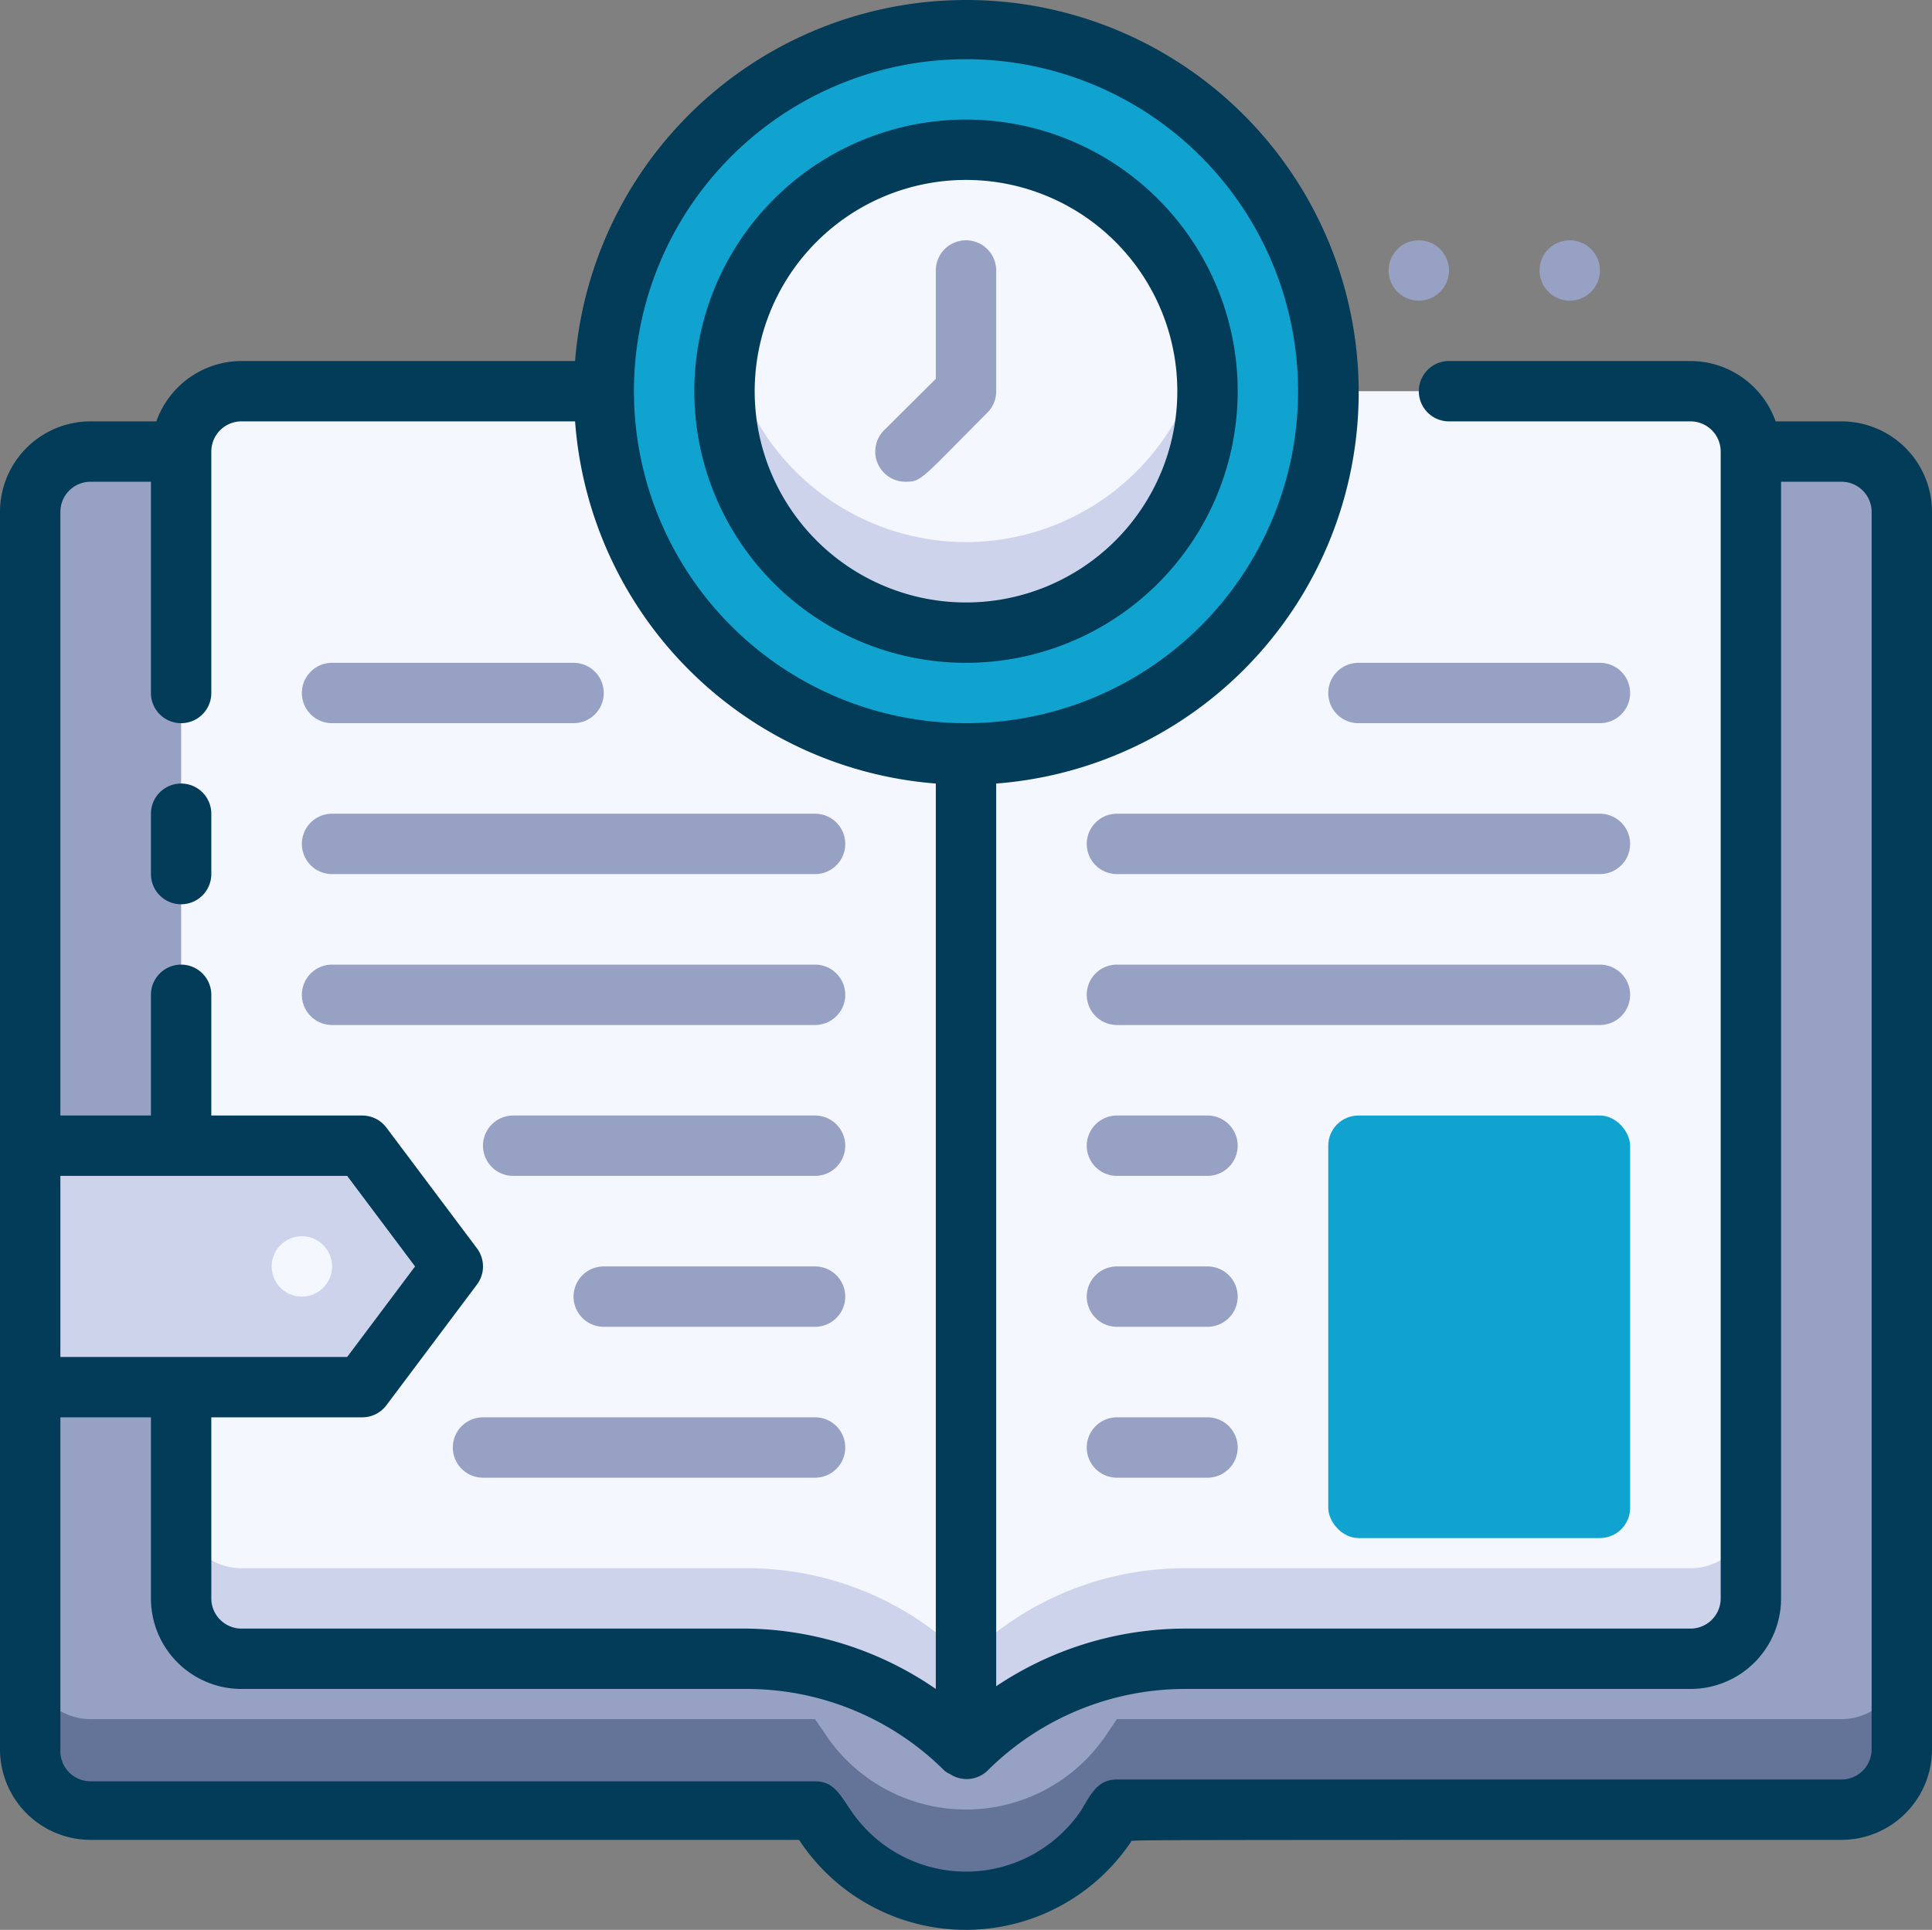 <?xml version="1.0" encoding="UTF-8"?> <svg xmlns="http://www.w3.org/2000/svg" width="64" height="63.944" viewBox="0 0 64 63.944"><rect x="0" y="0" width="64" height="63.944" fill="#808080" stroke="none"/><g transform="translate(0 -0.038)"><path d="M33,15l-1,4-1-4H3a2,2,0,0,0-2,2V58a2,2,0,0,0,2,2H27l.34.5a5.6,5.6,0,0,0,9.32,0L37,60H61a2,2,0,0,0,2-2V17a2,2,0,0,0-2-2Z" fill="#96a1c3"></path><path d="M61,57H37l-.34.5a5.6,5.6,0,0,1-9.32,0L27,57H3a2,2,0,0,1-2-2v3a2,2,0,0,0,2,2H27l.34.5a5.6,5.6,0,0,0,9.32,0L37,60H61a2,2,0,0,0,2-2V55A2,2,0,0,1,61,57Z" fill="#647499"></path><path d="M56,13H39.24A10.25,10.25,0,0,0,32,16a10.25,10.25,0,0,0-7.24-3H8a2,2,0,0,0-2,2V53a2,2,0,0,0,2,2H24.76A10.25,10.25,0,0,1,32,58a10.25,10.25,0,0,1,7.24-3H56a2,2,0,0,0,2-2V15A2,2,0,0,0,56,13Z" fill="#f5f7ff"></path><path d="M56,52H39.24A10.25,10.25,0,0,0,32,55a10.25,10.25,0,0,0-7.24-3H8a2,2,0,0,1-2-2v3a2,2,0,0,0,2,2H24.76A10.25,10.25,0,0,1,32,58a10.25,10.25,0,0,1,7.24-3H56a2,2,0,0,0,2-2V50A2,2,0,0,1,56,52Z" fill="#ccd3eb"></path><circle cx="12" cy="12" r="12" transform="translate(20 1)" fill="#11a3cf"></circle><circle cx="8" cy="8" r="8" transform="translate(24 5)" fill="#f5f7ff"></circle><path d="M32,18a8,8,0,0,1-7.85-6.5,8,8,0,1,0,15.7,0A8,8,0,0,1,32,18Z" fill="#ccd3eb"></path><path d="M30,16a1,1,0,0,1-.71-1.71L31,12.59V9a1,1,0,0,1,2,0v4a1,1,0,0,1-.29.71C30.53,15.89,30.54,16,30,16Z" fill="#96a1c3"></path><rect width="10" height="14" rx="1" transform="translate(44 37)" fill="#11a3cf"></rect><path d="M45,24h8a1,1,0,0,0,0-2H45a1,1,0,0,0,0,2Z" fill="#96a1c3"></path><path d="M11,24h8a1,1,0,0,0,0-2H11a1,1,0,0,0,0,2Z" fill="#96a1c3"></path><path d="M53,27H37a1,1,0,0,0,0,2H53a1,1,0,0,0,0-2Z" fill="#96a1c3"></path><path d="M53,32H37a1,1,0,0,0,0,2H53a1,1,0,0,0,0-2Z" fill="#96a1c3"></path><path d="M40,37H37a1,1,0,0,0,0,2h3a1,1,0,0,0,0-2Z" fill="#96a1c3"></path><path d="M40,42H37a1,1,0,0,0,0,2h3a1,1,0,0,0,0-2Z" fill="#96a1c3"></path><path d="M40,47H37a1,1,0,0,0,0,2h3a1,1,0,0,0,0-2Z" fill="#96a1c3"></path><path d="M27,27H11a1,1,0,0,0,0,2H27a1,1,0,0,0,0-2Z" fill="#96a1c3"></path><path d="M27,32H11a1,1,0,0,0,0,2H27a1,1,0,0,0,0-2Z" fill="#96a1c3"></path><path d="M27,37H17a1,1,0,0,0,0,2H27a1,1,0,0,0,0-2Z" fill="#96a1c3"></path><path d="M27,42H20a1,1,0,0,0,0,2h7a1,1,0,0,0,0-2Z" fill="#96a1c3"></path><path d="M27,47H16a1,1,0,0,0,0,2H27a1,1,0,0,0,0-2Z" fill="#96a1c3"></path><path d="M12,46H1V38H12l3,4Z" fill="#ccd3eb"></path><path d="M61,14H58.82A3,3,0,0,0,56,12H48a1,1,0,0,0,0,2h8a1,1,0,0,1,1,1V53a1,1,0,0,1-1,1H39.24A11.27,11.27,0,0,0,33,55.91V26A13,13,0,1,0,19.05,12H8a3,3,0,0,0-2.82,2H3a3,3,0,0,0-3,3V58a3,3,0,0,0,3,3H26.47a6.6,6.6,0,0,0,11,.06C37.55,61,35.74,61,61,61a3,3,0,0,0,3-3V17A3,3,0,0,0,61,14ZM32,2A11,11,0,1,1,21,13,11,11,0,0,1,32,2ZM3,16H5v7a1,1,0,0,0,2,0V15a1,1,0,0,1,1-1H19.05A13,13,0,0,0,31,26V56a11.27,11.27,0,0,0-6.24-2H8a1,1,0,0,1-1-1V47h5a1,1,0,0,0,.8-.4l3-4a1,1,0,0,0,0-1.2l-3-4A1,1,0,0,0,12,37H7V33a1,1,0,0,0-2,0v4H2V17a1,1,0,0,1,1-1ZM2,39h9.5l2.25,3L11.5,45H2ZM62,58a1,1,0,0,1-1,1H37c-.64,0-.86.48-1.17,1a4.6,4.6,0,0,1-7.66,0c-.34-.49-.55-.94-1.17-.94H3a1,1,0,0,1-1-1V47H5v6a3,3,0,0,0,3,3H24.76a9.28,9.28,0,0,1,6.53,2.71.67.67,0,0,0,.18.11,1,1,0,0,0,1.25-.12A9.27,9.27,0,0,1,39.24,56H56a3,3,0,0,0,3-3V16h2a1,1,0,0,1,1,1Z" fill="#033c59"></path><path d="M6,30a1,1,0,0,0,1-1V27a1,1,0,0,0-2,0v2A1,1,0,0,0,6,30Z" fill="#033c59"></path><path d="M32,22a9,9,0,1,0-9-9A9,9,0,0,0,32,22ZM32,6a7,7,0,1,1-7,7A7,7,0,0,1,32,6Z" fill="#033c59"></path><path d="M10,43a1,1,0,1,1,1-1A1,1,0,0,1,10,43Z" fill="#f5f7ff"></path><path d="M47,10a1,1,0,1,1,1-1A1,1,0,0,1,47,10Z" fill="#96a1c3"></path><path d="M52,10a1,1,0,1,1,1-1A1,1,0,0,1,52,10Z" fill="#96a1c3"></path></g></svg> 